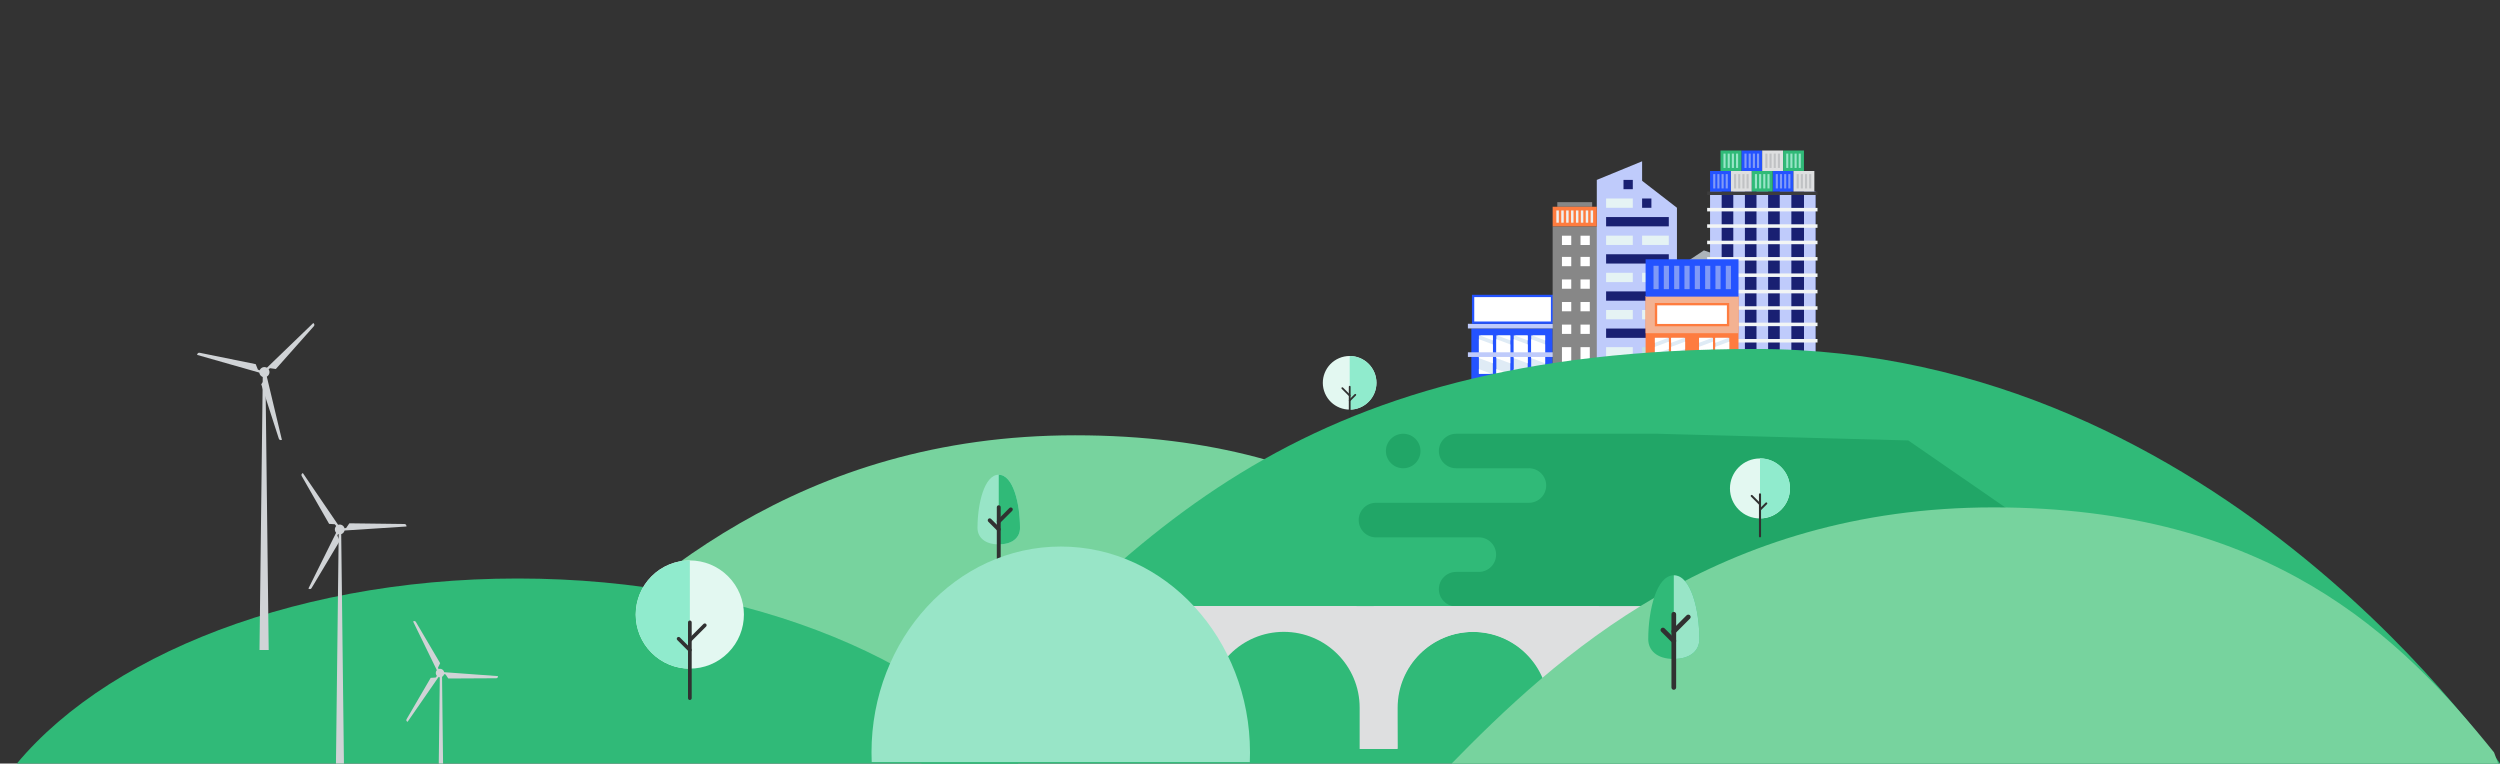 <svg id="eI4sOc52BGU1" xmlns="http://www.w3.org/2000/svg" xmlns:xlink="http://www.w3.org/1999/xlink" viewBox="-350 50 5000 1527" shape-rendering="geometricPrecision" text-rendering="geometricPrecision"><rect x="-350" y="50" width="5000" height="1527" fill="#333333" stroke="none"/><style><![CDATA[#eI4sOc52BGU5_to {animation: eI4sOc52BGU5_to__to 10000ms linear infinite normal forwards}@keyframes eI4sOc52BGU5_to__to { 0% {transform: translate(2986.1px,641.9px)} 10% {transform: translate(2986.1px,641.9px);animation-timing-function: cubic-bezier(0.55,0.085,0.68,0.53)} 31% {transform: translate(-181.375px,-56.2px)} 100% {transform: translate(-181.375px,-56.2px)}} #eI4sOc52BGU196_to {animation: eI4sOc52BGU196_to__to 10000ms linear infinite normal forwards}@keyframes eI4sOc52BGU196_to__to { 0% {transform: translate(3490.95px,1262.667px)} 2% {transform: translate(3490.95px,1262.667px)} 22% {transform: translate(1523.557px,1256.717px)} 100% {transform: translate(1523.557px,1256.717px)}} #eI4sOc52BGU196_ts {animation: eI4sOc52BGU196_ts__ts 10000ms linear infinite normal forwards}@keyframes eI4sOc52BGU196_ts__ts { 0% {transform: scale(1,1)} 2% {transform: scale(1,1);animation-timing-function: cubic-bezier(0.55,0.085,0.68,0.53)} 22% {transform: scale(0.8,0.8)} 100% {transform: scale(0.8,0.8)}} #eI4sOc52BGU230_tr {animation: eI4sOc52BGU230_tr__tr 10000ms linear infinite normal forwards}@keyframes eI4sOc52BGU230_tr__tr { 0% {transform: translate(178.8px,794.3px) rotate(1800deg)} 100% {transform: translate(178.8px,794.3px) rotate(0deg)}} #eI4sOc52BGU235_tr {animation: eI4sOc52BGU235_tr__tr 10000ms linear infinite normal forwards}@keyframes eI4sOc52BGU235_tr__tr { 0% {transform: translate(329.9px,1108.9px) rotate(1800deg)} 100% {transform: translate(329.9px,1108.9px) rotate(0deg)}} #eI4sOc52BGU240_tr {animation: eI4sOc52BGU240_tr__tr 10000ms linear infinite normal forwards}@keyframes eI4sOc52BGU240_tr__tr { 0% {transform: translate(530.3px,1396.101px) rotate(1800deg)} 100% {transform: translate(530.3px,1396.101px) rotate(0deg)}}]]></style><path id="eI4sOc52BGU2" d="M4740.966,1585.363C4744.84,1569.563,4722.017,1516.839,4722.017,1515.123C4534.361,1280.974,4273.283,1023.547,3721.188,1023.547C3169.093,1023.547,2845.814,1322.818,2632.402,1542.261C2632.402,1558.461,2634.431,1574.461,2638.121,1590.261L4740.966,1585.363Z" transform="matrix(1 0 0 0.997 -1921.078 -99.885)" fill="rgb(119,211,158)" stroke="none" stroke-width="1" stroke-miterlimit="1"/><g id="eI4sOc52BGU3"><g id="eI4sOc52BGU4"><g id="eI4sOc52BGU5_to" transform="translate(2986.1,641.9)"><g id="eI4sOc52BGU5" transform="translate(-1886.5,-529.8)"><line id="eI4sOc52BGU6" x1="1818.9" y1="466.9" x2="1796.1" y2="459.1" fill="none" stroke="rgb(138,148,156)" stroke-width="1.887" stroke-linecap="round" stroke-miterlimit="1"/><rect id="eI4sOc52BGU7" width="9.8" height="27.9" rx="0" ry="0" transform="matrix(0.323 -0.946 0.946 0.323 1991.342 500.693)" fill="rgb(128,128,128)" stroke="none" stroke-width="1" stroke-miterlimit="1"/><rect id="eI4sOc52BGU8" width="9.8" height="27.9" rx="0" ry="0" transform="matrix(0.323 -0.946 0.946 0.323 1972.535 555.705)" fill="rgb(128,128,128)" stroke="none" stroke-width="1" stroke-miterlimit="1"/><path id="eI4sOc52BGU9" d="M1998.3,539.8L1847.5,488.3L1814.6,469.4C1811.4,467.5,1813.1,462.6,1816.8,463.1L1854.4,468.3L2005.2,519.8L1998.3,539.8Z" fill="rgb(208,211,214)" stroke="none" stroke-width="1" stroke-miterlimit="1"/><polygon id="eI4sOc52BGU10" points="1990,449.6 1958.2,438.7 1893.3,481.6 1959.1,504" fill="rgb(173,180,186)" stroke="none" stroke-width="1" stroke-miterlimit="1"/><polygon id="eI4sOc52BGU11" points="1943.4,586 1911.6,575.2 1886.5,501.6 1952.2,524" fill="rgb(173,180,186)" stroke="none" stroke-width="1" stroke-miterlimit="1"/><polygon id="eI4sOc52BGU12" points="2016.8,491.4 2001,486 1968.7,507.4 2001.4,518.5" fill="rgb(173,180,186)" stroke="none" stroke-width="1" stroke-miterlimit="1"/><polygon id="eI4sOc52BGU13" points="1990.2,569.3 1974.4,563.9 1961.9,527.3 1994.6,538.5" fill="rgb(173,180,186)" stroke="none" stroke-width="1" stroke-miterlimit="1"/><path id="eI4sOc52BGU14" d="M1873.3,493.5L1846.1,482.2C1843.7,481.4,1842.5,478.8,1843.3,476.4L1844,474.3C1844.8,471.9,1847.4,470.7,1849.8,471.5L1878.3,479.2C1880.7,480,1881.9,482.6,1881.1,485L1879.2,490.7C1878.2,493,1875.7,494.3,1873.3,493.5Z" fill="rgb(138,148,156)" stroke="none" stroke-width="1" stroke-miterlimit="1"/><g id="eI4sOc52BGU15"><rect id="eI4sOc52BGU16" width="26.4" height="6.6" rx="0" ry="0" transform="matrix(0.323 -0.946 0.946 0.323 1941.2 483.594)" fill="rgb(255,255,255)" stroke="none" stroke-width="1" stroke-miterlimit="1"/><circle id="eI4sOc52BGU17" r="8.8" transform="matrix(1 0 0 1 1948.7 472.2)" fill="rgb(138,148,156)" stroke="none" stroke-width="1" stroke-miterlimit="1"/><g id="eI4sOc52BGU18"><line id="eI4sOc52BGU19" x1="1941.3" y1="483.6" x2="1949.8" y2="458.6" fill="none" stroke="rgb(138,148,156)" stroke-width="1.101" stroke-miterlimit="1"/><line id="eI4sOc52BGU20" x1="1944.5" y1="484.7" x2="1953.1" y2="459.7" fill="none" stroke="rgb(138,148,156)" stroke-width="1.101" stroke-miterlimit="1"/><line id="eI4sOc52BGU21" x1="1947.8" y1="485.8" x2="1956.3" y2="460.8" fill="none" stroke="rgb(138,148,156)" stroke-width="1.101" stroke-miterlimit="1"/></g><polygon id="eI4sOc52BGU22" points="1942.4,470 1947.6,470.1 1949.3,465.2 1950.8,470.2 1956,470.2 1951.8,473.2 1953.3,478.2 1949.1,475.1 1944.9,478 1946.6,473.1" fill="rgb(255,255,255)" stroke="none" stroke-width="1" stroke-miterlimit="1"/></g><rect id="eI4sOc52BGU23" width="2.3" height="61.9" rx="0" ry="0" transform="matrix(0.323 -0.946 0.946 0.323 1958.594 515.863)" fill="rgb(138,148,156)" stroke="none" stroke-width="1" stroke-miterlimit="1"/><polygon id="eI4sOc52BGU24" points="2005.3,539 1998.3,539.8 2005.1,519.8 2010.2,524.7" fill="rgb(128,128,128)" stroke="none" stroke-width="1" stroke-miterlimit="1"/></g></g><rect id="eI4sOc52BGU25" width="162.6" height="104.5" rx="0" ry="0" transform="matrix(1 0 0 1 2592.7 706.9)" fill="rgb(36,83,255)" stroke="none" stroke-width="1" stroke-miterlimit="1"/><rect id="eI4sOc52BGU26" width="27.9" height="76.7" rx="0" ry="0" transform="matrix(1 0 0 1 2712.4 720.9)" fill="rgb(223,235,245)" stroke="none" stroke-width="1" stroke-miterlimit="1"/><rect id="eI4sOc52BGU27" width="27.9" height="76.7" rx="0" ry="0" transform="matrix(1 0 0 1 2677.5 720.9)" fill="rgb(223,235,245)" stroke="none" stroke-width="1" stroke-miterlimit="1"/><rect id="eI4sOc52BGU28" width="27.9" height="76.7" rx="0" ry="0" transform="matrix(1 0 0 1 2642.7 720.9)" fill="rgb(223,235,245)" stroke="none" stroke-width="1" stroke-miterlimit="1"/><rect id="eI4sOc52BGU29" width="27.9" height="76.7" rx="0" ry="0" transform="matrix(1 0 0 1 2607.8 720.9)" fill="rgb(223,235,245)" stroke="none" stroke-width="1" stroke-miterlimit="1"/><rect id="eI4sOc52BGU30" width="176.6" height="9.3" rx="0" ry="0" transform="matrix(1 0 0 1 2585.8 697.6)" fill="rgb(191,203,251)" stroke="none" stroke-width="1" stroke-miterlimit="1"/><g id="eI4sOc52BGU31"><rect id="eI4sOc52BGU32" width="158" height="53.4" rx="0" ry="0" transform="matrix(1 0 0 1 2596.2 641.9)" fill="rgb(255,255,255)" stroke="none" stroke-width="1" stroke-miterlimit="1"/><path id="eI4sOc52BGU33" d="M2598.5,644.2L2598.5,693L2751.8,693L2751.8,644.2L2598.5,644.2M2593.9,639.6L2756.5,639.6L2756.5,697.7L2593.9,697.7L2593.9,639.6L2593.9,639.6Z" fill="rgb(36,83,255)" stroke="none" stroke-width="1" stroke-miterlimit="1"/></g><g id="eI4sOc52BGU34"><polygon id="eI4sOc52BGU35" points="2740.2,720.9 2740.2,730.8 2713.9,720.9" fill="rgb(255,255,255)" stroke="none" stroke-width="1" stroke-miterlimit="1"/><polygon id="eI4sOc52BGU36" points="2712.4,797.5 2712.4,788.2 2737.1,797.5" fill="rgb(255,255,255)" stroke="none" stroke-width="1" stroke-miterlimit="1"/></g><g id="eI4sOc52BGU37"><polygon id="eI4sOc52BGU38" points="2705.4,720.9 2705.4,730.8 2679.1,720.9" fill="rgb(255,255,255)" stroke="none" stroke-width="1" stroke-miterlimit="1"/><polygon id="eI4sOc52BGU39" points="2677.5,797.5 2677.5,788.2 2702.3,797.5" fill="rgb(255,255,255)" stroke="none" stroke-width="1" stroke-miterlimit="1"/></g><g id="eI4sOc52BGU40"><polygon id="eI4sOc52BGU41" points="2635.7,720.9 2635.7,730.8 2609.4,720.9" fill="rgb(255,255,255)" stroke="none" stroke-width="1" stroke-miterlimit="1"/><polygon id="eI4sOc52BGU42" points="2607.8,797.5 2607.8,788.2 2632.6,797.5" fill="rgb(255,255,255)" stroke="none" stroke-width="1" stroke-miterlimit="1"/></g><g id="eI4sOc52BGU43"><polygon id="eI4sOc52BGU44" points="2670.5,720.9 2670.5,730.8 2644.2,720.9" fill="rgb(255,255,255)" stroke="none" stroke-width="1" stroke-miterlimit="1"/><g id="eI4sOc52BGU45"><polygon id="eI4sOc52BGU46" points="2740.2,776.6 2712.4,766.2 2712.4,728.4 2740.2,738.9" fill="rgb(255,255,255)" stroke="none" stroke-width="1" stroke-miterlimit="1"/><polygon id="eI4sOc52BGU47" points="2705.4,776.6 2677.5,766.2 2677.5,728.4 2705.4,738.9" fill="rgb(255,255,255)" stroke="none" stroke-width="1" stroke-miterlimit="1"/><polygon id="eI4sOc52BGU48" points="2635.7,738.9 2635.7,776.6 2607.8,766.2 2607.8,728.4" fill="rgb(255,255,255)" stroke="none" stroke-width="1" stroke-miterlimit="1"/><polygon id="eI4sOc52BGU49" points="2670.5,776.6 2642.7,766.2 2642.7,728.4 2670.5,738.9" fill="rgb(255,255,255)" stroke="none" stroke-width="1" stroke-miterlimit="1"/></g><polygon id="eI4sOc52BGU50" points="2642.7,797.5 2642.7,788.2 2667.4,797.5" fill="rgb(255,255,255)" stroke="none" stroke-width="1" stroke-miterlimit="1"/></g><rect id="eI4sOc52BGU51" width="176.6" height="9.3" rx="0" ry="0" transform="matrix(1 0 0 1 2585.8 754.6)" fill="rgb(191,203,251)" stroke="none" stroke-width="1" stroke-miterlimit="1"/></g><g id="eI4sOc52BGU52"><g id="eI4sOc52BGU53"><ellipse id="eI4sOc52BGU54" rx="53.6" ry="53.6" transform="matrix(0.919 -0.394 0.394 0.919 2349.242 815.601)" fill="rgb(227,248,241)" stroke="none" stroke-width="1" stroke-miterlimit="1"/></g><g id="eI4sOc52BGU55"><path id="eI4sOc52BGU56" d="M2403,815.7C2403,786.1,2379,762,2349.4,762L2349.4,869.3C2379,869.3,2403,845.3,2403,815.7Z" fill="rgb(144,235,205)" stroke="none" stroke-width="1" stroke-miterlimit="1"/></g><g id="eI4sOc52BGU57"><g id="eI4sOc52BGU58"><path id="eI4sOc52BGU59" d="M2349.4,900.4C2348.4,900.4,2347.6,899.6,2347.6,898.6L2347.6,823.4C2347.6,822.4,2348.4,821.6,2349.4,821.6C2350.4,821.6,2351.2,822.4,2351.2,823.4L2351.2,898.6C2351.2,899.6,2350.4,900.4,2349.4,900.4L2349.4,900.4Z" fill="rgb(49,49,49)" stroke="none" stroke-width="1" stroke-miterlimit="1"/></g><g id="eI4sOc52BGU60"><path id="eI4sOc52BGU61" d="M2349.4,852.6C2348.9,852.6,2348.5,852.4,2348.1,852.1C2347.4,851.4,2347.4,850.2,2348.1,849.5L2359.3,838.3C2360,837.6,2361.2,837.6,2361.9,838.3C2362.6,839,2362.6,840.2,2361.9,840.9L2350.7,852.1C2350.3,852.5,2349.8,852.6,2349.4,852.6L2349.4,852.6Z" fill="rgb(49,49,49)" stroke="none" stroke-width="1" stroke-miterlimit="1"/></g><g id="eI4sOc52BGU62"><path id="eI4sOc52BGU63" d="M2349.4,842.9C2348.9,842.9,2348.5,842.7,2348.1,842.4L2333.3,827.6C2332.6,826.9,2332.6,825.7,2333.3,825C2334,824.3,2335.2,824.3,2335.9,825L2350.7,839.8C2351.4,840.5,2351.4,841.7,2350.7,842.4C2350.3,842.7,2349.8,842.9,2349.4,842.9L2349.4,842.9Z" fill="rgb(49,49,49)" stroke="none" stroke-width="1" stroke-miterlimit="1"/></g></g></g><g id="eI4sOc52BGU64"><g id="eI4sOc52BGU65"><rect id="eI4sOc52BGU66" width="209.1" height="348.4" rx="0" ry="0" transform="matrix(1 0 0 1 3071.75 431.636)" fill="rgb(25,32,114)" stroke="none" stroke-width="1" stroke-miterlimit="1"/><rect id="eI4sOc52BGU67" width="23.2" height="348.4" rx="0" ry="0" transform="matrix(1 0 0 1 3070.1 433)" fill="rgb(191,203,251)" stroke="none" stroke-width="1" stroke-miterlimit="1"/><rect id="eI4sOc52BGU68" width="23.2" height="348.4" rx="0" ry="0" transform="matrix(1 0 0 1 3116.6 433)" fill="rgb(191,203,251)" stroke="none" stroke-width="1" stroke-miterlimit="1"/><rect id="eI4sOc52BGU69" width="23.2" height="348.4" rx="0" ry="0" transform="matrix(1 0 0 1 3163 433)" fill="rgb(191,203,251)" stroke="none" stroke-width="1" stroke-miterlimit="1"/><rect id="eI4sOc52BGU70" width="23.2" height="348.4" rx="0" ry="0" transform="matrix(1 0 0 1 3258 433)" fill="rgb(191,203,251)" stroke="none" stroke-width="1" stroke-miterlimit="1"/><rect id="eI4sOc52BGU71" width="23.2" height="348.4" rx="0" ry="0" transform="matrix(1 0 0 1 3209.5 433)" fill="rgb(191,203,251)" stroke="none" stroke-width="1" stroke-miterlimit="1"/><rect id="eI4sOc52BGU72" width="220.7" height="7" rx="0" ry="0" transform="matrix(1 0 0 1 3064.3 531.4)" fill="rgb(242,245,245)" stroke="none" stroke-width="1" stroke-miterlimit="1"/><rect id="eI4sOc52BGU73" width="220.7" height="7" rx="0" ry="0" transform="matrix(1 0 0 1 3064.3 465.8)" fill="rgb(242,245,245)" stroke="none" stroke-width="1" stroke-miterlimit="1"/><rect id="eI4sOc52BGU74" width="220.7" height="7" rx="0" ry="0" transform="matrix(1 0 0 1 3064.3 695.3)" fill="rgb(242,245,245)" stroke="none" stroke-width="1" stroke-miterlimit="1"/><rect id="eI4sOc52BGU75" width="220.7" height="7" rx="0" ry="0" transform="matrix(1 0 0 1 3064.3 629.7)" fill="rgb(242,245,245)" stroke="none" stroke-width="1" stroke-miterlimit="1"/><rect id="eI4sOc52BGU76" width="220.7" height="7" rx="0" ry="0" transform="matrix(1 0 0 1 3064.3 564.1)" fill="rgb(242,245,245)" stroke="none" stroke-width="1" stroke-miterlimit="1"/><rect id="eI4sOc52BGU77" width="220.7" height="7" rx="0" ry="0" transform="matrix(1 0 0 1 3064.3 498.6)" fill="rgb(242,245,245)" stroke="none" stroke-width="1" stroke-miterlimit="1"/><rect id="eI4sOc52BGU78" width="220.7" height="7" rx="0" ry="0" transform="matrix(1 0 0 1 3064.3 596.9)" fill="rgb(242,245,245)" stroke="none" stroke-width="1" stroke-miterlimit="1"/><rect id="eI4sOc52BGU79" width="220.7" height="7" rx="0" ry="0" transform="matrix(1 0 0 1 3064.3 433)" fill="rgb(61,61,61)" stroke="none" stroke-width="1" stroke-miterlimit="1"/><rect id="eI4sOc52BGU80" width="220.7" height="7" rx="0" ry="0" transform="matrix(1 0 0 1 3064.3 728)" fill="rgb(242,245,245)" stroke="none" stroke-width="1" stroke-miterlimit="1"/><rect id="eI4sOc52BGU81" width="220.7" height="7" rx="0" ry="0" transform="matrix(1 0 0 1 3064.3 662.5)" fill="rgb(242,245,245)" stroke="none" stroke-width="1" stroke-miterlimit="1"/></g><g id="eI4sOc52BGU82"><rect id="eI4sOc52BGU83" width="69.7" height="9.3" rx="0" ry="0" transform="matrix(1 0 0 1 2764.6 454.3)" fill="rgb(135,135,135)" stroke="none" stroke-width="1" stroke-miterlimit="1"/><rect id="eI4sOc52BGU84" width="92.9" height="278.7" rx="0" ry="0" transform="matrix(1 0 0 1 2755.3 502.8)" fill="rgb(135,135,135)" stroke="none" stroke-width="1" stroke-miterlimit="1"/><rect id="eI4sOc52BGU85" width="18.6" height="18.6" rx="0" ry="0" transform="matrix(1 0 0 1 2773.9 521.4)" fill="rgb(255,255,255)" stroke="none" stroke-width="1" stroke-miterlimit="1"/><rect id="eI4sOc52BGU86" width="18.6" height="18.6" rx="0" ry="0" transform="matrix(1 0 0 1 2811 521.4)" fill="rgb(255,255,255)" stroke="none" stroke-width="1" stroke-miterlimit="1"/><rect id="eI4sOc52BGU87" width="18.6" height="18.6" rx="0" ry="0" transform="matrix(1 0 0 1 2773.9 563.8)" fill="rgb(255,255,255)" stroke="none" stroke-width="1" stroke-miterlimit="1"/><rect id="eI4sOc52BGU88" width="18.6" height="18.6" rx="0" ry="0" transform="matrix(1 0 0 1 2811 563.8)" fill="rgb(255,255,255)" stroke="none" stroke-width="1" stroke-miterlimit="1"/><rect id="eI4sOc52BGU89" width="18.6" height="18.6" rx="0" ry="0" transform="matrix(1 0 0 1 2773.9 608.9)" fill="rgb(255,255,255)" stroke="none" stroke-width="1" stroke-miterlimit="1"/><rect id="eI4sOc52BGU90" width="18.6" height="18.6" rx="0" ry="0" transform="matrix(1 0 0 1 2811 608.9)" fill="rgb(255,255,255)" stroke="none" stroke-width="1" stroke-miterlimit="1"/><rect id="eI4sOc52BGU91" width="18.6" height="18.6" rx="0" ry="0" transform="matrix(1 0 0 1 2773.9 654)" fill="rgb(255,255,255)" stroke="none" stroke-width="1" stroke-miterlimit="1"/><rect id="eI4sOc52BGU92" width="18.6" height="18.6" rx="0" ry="0" transform="matrix(1 0 0 1 2811 654)" fill="rgb(255,255,255)" stroke="none" stroke-width="1" stroke-miterlimit="1"/><rect id="eI4sOc52BGU93" width="18.6" height="18.6" rx="0" ry="0" transform="matrix(1 0 0 1 2773.9 699.2)" fill="rgb(255,255,255)" stroke="none" stroke-width="1" stroke-miterlimit="1"/><rect id="eI4sOc52BGU94" width="18.6" height="18.6" rx="0" ry="0" transform="matrix(1 0 0 1 2811 699.2)" fill="rgb(255,255,255)" stroke="none" stroke-width="1" stroke-miterlimit="1"/><rect id="eI4sOc52BGU95" width="18.6" height="37.2" rx="0" ry="0" transform="matrix(1 0 0 1 2773.9 744.3)" fill="rgb(255,255,255)" stroke="none" stroke-width="1" stroke-miterlimit="1"/><rect id="eI4sOc52BGU96" width="18.6" height="37.2" rx="0" ry="0" transform="matrix(1 0 0 1 2811 744.3)" fill="rgb(255,255,255)" stroke="none" stroke-width="1" stroke-miterlimit="1"/></g><g id="eI4sOc52BGU97"><polygon id="eI4sOc52BGU98" points="2934.2,781.5 2843.6,781.5 2843.6,409.8 2934.2,372.6" fill="rgb(191,203,251)" stroke="none" stroke-width="1" stroke-miterlimit="1"/><polygon id="eI4sOc52BGU99" points="3003.9,781.5 2931.9,781.5 2931.9,409.8 3003.9,465.5" fill="rgb(191,203,251)" stroke="none" stroke-width="1" stroke-miterlimit="1"/><rect id="eI4sOc52BGU100" width="53.4" height="18.6" rx="0" ry="0" transform="matrix(1 0 0 1 2862.2 521.3)" fill="rgb(229,243,244)" stroke="none" stroke-width="1" stroke-miterlimit="1"/><rect id="eI4sOc52BGU101" width="53.4" height="18.6" rx="0" ry="0" transform="matrix(1 0 0 1 2934.2 521.3)" fill="rgb(229,243,244)" stroke="none" stroke-width="1" stroke-miterlimit="1"/><rect id="eI4sOc52BGU102" width="125.4" height="18.6" rx="0" ry="0" transform="matrix(1 0 0 1 2862.2 707.1)" fill="rgb(25,32,114)" stroke="none" stroke-width="1" stroke-miterlimit="1"/><rect id="eI4sOc52BGU103" width="53.4" height="18.6" rx="0" ry="0" transform="matrix(1 0 0 1 2862.2 670)" fill="rgb(229,243,244)" stroke="none" stroke-width="1" stroke-miterlimit="1"/><rect id="eI4sOc52BGU104" width="53.4" height="18.6" rx="0" ry="0" transform="matrix(1 0 0 1 2934.2 670)" fill="rgb(229,243,244)" stroke="none" stroke-width="1" stroke-miterlimit="1"/><rect id="eI4sOc52BGU105" width="125.4" height="18.6" rx="0" ry="0" transform="matrix(1 0 0 1 2862.2 632.8)" fill="rgb(25,32,114)" stroke="none" stroke-width="1" stroke-miterlimit="1"/><rect id="eI4sOc52BGU106" width="53.4" height="18.6" rx="0" ry="0" transform="matrix(1 0 0 1 2862.2 595.6)" fill="rgb(229,243,244)" stroke="none" stroke-width="1" stroke-miterlimit="1"/><rect id="eI4sOc52BGU107" width="53.4" height="18.6" rx="0" ry="0" transform="matrix(1 0 0 1 2934.2 595.6)" fill="rgb(229,243,244)" stroke="none" stroke-width="1" stroke-miterlimit="1"/><rect id="eI4sOc52BGU108" width="125.4" height="18.6" rx="0" ry="0" transform="matrix(1 0 0 1 2862.2 558.5)" fill="rgb(25,32,114)" stroke="none" stroke-width="1" stroke-miterlimit="1"/><rect id="eI4sOc52BGU109" width="125.4" height="18.6" rx="0" ry="0" transform="matrix(1 0 0 1 2862.2 484.1)" fill="rgb(25,32,114)" stroke="none" stroke-width="1" stroke-miterlimit="1"/><rect id="eI4sOc52BGU110" width="53.4" height="18.6" rx="0" ry="0" transform="matrix(1 0 0 1 2862.2 447)" fill="rgb(229,243,244)" stroke="none" stroke-width="1" stroke-miterlimit="1"/><rect id="eI4sOc52BGU111" width="18.6" height="18.6" rx="0" ry="0" transform="matrix(1 0 0 1 2934.2 447)" fill="rgb(25,32,114)" stroke="none" stroke-width="1" stroke-miterlimit="1"/><rect id="eI4sOc52BGU112" width="18.6" height="18.6" rx="0" ry="0" transform="matrix(1 0 0 1 2897 409.8)" fill="rgb(25,32,114)" stroke="none" stroke-width="1" stroke-miterlimit="1"/><rect id="eI4sOc52BGU113" width="53.4" height="37.2" rx="0" ry="0" transform="matrix(1 0 0 1 2862.2 744.3)" fill="rgb(229,243,244)" stroke="none" stroke-width="1" stroke-miterlimit="1"/><rect id="eI4sOc52BGU114" width="53.4" height="37.2" rx="0" ry="0" transform="matrix(1 0 0 1 2934.2 744.3)" fill="rgb(191,225,228)" stroke="none" stroke-width="1" stroke-miterlimit="1"/></g><g id="eI4sOc52BGU115"><rect id="eI4sOc52BGU116" width="185.8" height="139.3" rx="0" ry="0" transform="matrix(1 0 0 1 2941.2 642.1)" fill="rgb(254,124,63)" stroke="none" stroke-width="1" stroke-miterlimit="1"/><rect id="eI4sOc52BGU117" width="185.8" height="74.3" rx="0" ry="0" transform="matrix(1 0 0 1 2941.2 642.1)" fill="rgb(243,178,146)" stroke="none" stroke-width="1" stroke-miterlimit="1"/><g id="eI4sOc52BGU118"><rect id="eI4sOc52BGU119" width="144" height="41.8" rx="0" ry="0" transform="matrix(1 0 0 1 2962.1 658.3)" fill="rgb(255,255,255)" stroke="none" stroke-width="1" stroke-miterlimit="1"/><path id="eI4sOc52BGU120" d="M3103.8,660.7L2964.4,660.7L2964.4,697.9L3103.8,697.9L3103.8,660.7M3108.4,656L3108.4,702.5L2959.7,702.5L2959.7,656L3108.4,656L3108.4,656Z" fill="rgb(254,124,63)" stroke="none" stroke-width="1" stroke-miterlimit="1"/></g><g id="eI4sOc52BGU121"><g id="eI4sOc52BGU122"><rect id="eI4sOc52BGU123" width="27.9" height="55.8" rx="0" ry="0" transform="matrix(1 0 0 1 2959.8 725.7)" fill="rgb(223,235,245)" stroke="none" stroke-width="1" stroke-miterlimit="1"/><rect id="eI4sOc52BGU124" width="27.9" height="55.8" rx="0" ry="0" transform="matrix(1 0 0 1 2992.3 725.7)" fill="rgb(223,235,245)" stroke="none" stroke-width="1" stroke-miterlimit="1"/></g><g id="eI4sOc52BGU125"><rect id="eI4sOc52BGU126" width="27.9" height="55.8" rx="0" ry="0" transform="matrix(1 0 0 1 3048.1 725.7)" fill="rgb(223,235,245)" stroke="none" stroke-width="1" stroke-miterlimit="1"/><rect id="eI4sOc52BGU127" width="27.9" height="55.8" rx="0" ry="0" transform="matrix(1 0 0 1 3080.6 725.7)" fill="rgb(223,235,245)" stroke="none" stroke-width="1" stroke-miterlimit="1"/></g><polygon id="eI4sOc52BGU128" points="3020.2,733.3 2992.3,743.7 2992.3,758.2 3020.2,747.8" fill="rgb(255,255,255)" stroke="none" stroke-width="1" stroke-miterlimit="1"/><polygon id="eI4sOc52BGU129" points="3020.2,781.5 3020.2,772.2 2995.4,781.5" fill="rgb(255,255,255)" stroke="none" stroke-width="1" stroke-miterlimit="1"/><polygon id="eI4sOc52BGU130" points="3108.4,733.3 3080.6,743.7 3080.6,758.2 3108.4,747.8" fill="rgb(255,255,255)" stroke="none" stroke-width="1" stroke-miterlimit="1"/><polygon id="eI4sOc52BGU131" points="3108.4,781.5 3108.4,772.2 3083.7,781.5" fill="rgb(255,255,255)" stroke="none" stroke-width="1" stroke-miterlimit="1"/><polygon id="eI4sOc52BGU132" points="3048.1,725.7 3048.1,735.6 3074.4,725.7" fill="rgb(255,255,255)" stroke="none" stroke-width="1" stroke-miterlimit="1"/><polygon id="eI4sOc52BGU133" points="2992.3,725.7 2992.3,735.6 3018.6,725.7" fill="rgb(255,255,255)" stroke="none" stroke-width="1" stroke-miterlimit="1"/><polygon id="eI4sOc52BGU134" points="2959.8,725.7 2959.8,735.6 2986.1,725.7" fill="rgb(255,255,255)" stroke="none" stroke-width="1" stroke-miterlimit="1"/><polygon id="eI4sOc52BGU135" points="3080.6,725.7 3080.6,735.6 3106.9,725.7" fill="rgb(255,255,255)" stroke="none" stroke-width="1" stroke-miterlimit="1"/><polygon id="eI4sOc52BGU136" points="3075.9,733.3 3048.1,743.7 3048.1,758.2 3075.9,747.8" fill="rgb(255,255,255)" stroke="none" stroke-width="1" stroke-miterlimit="1"/><polygon id="eI4sOc52BGU137" points="3075.9,781.5 3075.9,772.2 3051.1,781.5" fill="rgb(255,255,255)" stroke="none" stroke-width="1" stroke-miterlimit="1"/><polygon id="eI4sOc52BGU138" points="2987.6,733.3 2959.8,743.7 2959.8,758.2 2987.6,747.8" fill="rgb(255,255,255)" stroke="none" stroke-width="1" stroke-miterlimit="1"/><polygon id="eI4sOc52BGU139" points="2987.6,781.5 2987.6,772.2 2962.9,781.5" fill="rgb(255,255,255)" stroke="none" stroke-width="1" stroke-miterlimit="1"/></g></g><g id="eI4sOc52BGU140"><g id="eI4sOc52BGU141"><g id="eI4sOc52BGU142"><rect id="eI4sOc52BGU143" width="41.7" height="41" rx="0" ry="0" transform="matrix(1 0 0 1 3132.7 351)" fill="rgb(36,83,255)" stroke="none" stroke-width="1" stroke-miterlimit="1"/><path id="eI4sOc52BGU144" d="M3155.7,357.2L3155.7,385.9L3159.9,385.9L3159.9,357.2L3155.7,357.2ZM3143.1,357.2L3143.1,385.9L3138.9,385.9L3138.9,357.2L3143.1,357.2ZM3168.2,357.2L3168.2,385.9L3164,385.9L3164,357.2L3168.2,357.2ZM3151.5,357.2L3151.5,385.9L3147.3,385.9L3147.3,357.2L3151.5,357.2Z" fill="rgb(128,154,247)" stroke="none" stroke-width="1" stroke-miterlimit="1"/></g><g id="eI4sOc52BGU145"><rect id="eI4sOc52BGU146" width="41.7" height="41" rx="0" ry="0" transform="matrix(1 0 0 1 3195.3 392)" fill="rgb(36,83,255)" stroke="none" stroke-width="1" stroke-miterlimit="1"/><path id="eI4sOc52BGU147" d="M3218.3,398.2L3218.3,426.9L3222.5,426.9L3222.5,398.2L3218.3,398.2ZM3205.7,398.2L3205.7,426.9L3201.5,426.9L3201.5,398.2L3205.7,398.2ZM3230.8,398.2L3230.8,426.9L3226.6,426.9L3226.6,398.2L3230.8,398.2ZM3214.1,398.2L3214.1,426.9L3209.9,426.9L3209.9,398.2L3214.1,398.2Z" fill="rgb(128,154,247)" stroke="none" stroke-width="1" stroke-miterlimit="1"/></g><g id="eI4sOc52BGU148"><rect id="eI4sOc52BGU149" width="41.7" height="41" rx="0" ry="0" transform="matrix(1 0 0 1 3070.1 392)" fill="rgb(36,83,255)" stroke="none" stroke-width="1" stroke-miterlimit="1"/><path id="eI4sOc52BGU150" d="M3093.1,398.2L3093.1,426.9L3097.3,426.9L3097.3,398.2L3093.1,398.2ZM3080.6,398.2L3080.6,426.9L3076.4,426.9L3076.4,398.2L3080.6,398.2ZM3105.6,398.2L3105.6,426.9L3101.4,426.9L3101.4,398.2L3105.6,398.2ZM3088.9,398.2L3088.9,426.9L3084.7,426.9L3084.7,398.2L3088.9,398.2Z" fill="rgb(128,154,247)" stroke="none" stroke-width="1" stroke-miterlimit="1"/></g><g id="eI4sOc52BGU151"><rect id="eI4sOc52BGU152" width="41.7" height="41" rx="0" ry="0" transform="matrix(1 0 0 1 3174.4 351)" fill="rgb(222,223,224)" stroke="none" stroke-width="1" stroke-miterlimit="1"/><path id="eI4sOc52BGU153" d="M3197.4,357.2L3197.4,385.9L3201.6,385.9L3201.6,357.2L3197.4,357.2ZM3184.9,357.2L3184.9,385.9L3180.7,385.9L3180.7,357.2L3184.9,357.2ZM3209.9,357.2L3209.9,385.9L3205.7,385.9L3205.7,357.2L3209.9,357.2ZM3193.2,357.2L3193.2,385.9L3189,385.9L3189,357.2L3193.2,357.2Z" fill="rgb(192,194,196)" stroke="none" stroke-width="1" stroke-miterlimit="1"/></g><g id="eI4sOc52BGU154"><rect id="eI4sOc52BGU155" width="41.7" height="41" rx="0" ry="0" transform="matrix(1 0 0 1 3111.9 392)" fill="rgb(222,223,224)" stroke="none" stroke-width="1" stroke-miterlimit="1"/><path id="eI4sOc52BGU156" d="M3134.8,398.2L3134.8,426.9L3139,426.9L3139,398.2L3134.8,398.2ZM3122.3,398.2L3122.3,426.9L3118.1,426.9L3118.1,398.2L3122.3,398.2ZM3147.3,398.2L3147.3,426.9L3143.1,426.9L3143.1,398.2L3147.3,398.2ZM3130.6,398.2L3130.6,426.9L3126.4,426.9L3126.4,398.2L3130.6,398.2Z" fill="rgb(192,194,196)" stroke="none" stroke-width="1" stroke-miterlimit="1"/></g><g id="eI4sOc52BGU157"><rect id="eI4sOc52BGU158" width="41.7" height="41" rx="0" ry="0" transform="matrix(1 0 0 1 3237 392)" fill="rgb(222,223,224)" stroke="none" stroke-width="1" stroke-miterlimit="1"/><path id="eI4sOc52BGU159" d="M3260,398.2L3260,426.9L3264.2,426.9L3264.2,398.2L3260,398.2ZM3247.5,398.2L3247.5,426.9L3243.3,426.9L3243.3,398.2L3247.5,398.2ZM3272.5,398.2L3272.5,426.9L3268.3,426.9L3268.3,398.2L3272.5,398.2ZM3255.8,398.2L3255.8,426.9L3251.6,426.9L3251.6,398.2L3255.8,398.2Z" fill="rgb(192,194,196)" stroke="none" stroke-width="1" stroke-miterlimit="1"/></g><g id="eI4sOc52BGU160"><rect id="eI4sOc52BGU161" width="41.7" height="41" rx="0" ry="0" transform="matrix(1 0 0 1 3216.2 351)" fill="rgb(48,186,120)" stroke="none" stroke-width="1" stroke-miterlimit="1"/><path id="eI4sOc52BGU162" d="M3239.1,357.2L3239.1,385.9L3243.3,385.9L3243.3,357.2L3239.1,357.2ZM3226.6,357.2L3226.6,385.9L3222.4,385.9L3222.4,357.2L3226.6,357.2ZM3251.6,357.2L3251.6,385.9L3247.4,385.9L3247.4,357.2L3251.6,357.2ZM3234.9,357.2L3234.9,385.9L3230.7,385.9L3230.7,357.2L3234.9,357.2Z" fill="rgb(152,229,199)" stroke="none" stroke-width="1" stroke-miterlimit="1"/></g><g id="eI4sOc52BGU163"><rect id="eI4sOc52BGU164" width="41.7" height="41" rx="0" ry="0" transform="matrix(1 0 0 1 3091 351)" fill="rgb(48,186,120)" stroke="none" stroke-width="1" stroke-miterlimit="1"/><path id="eI4sOc52BGU165" d="M3113.9,357.2L3113.9,385.9L3118.1,385.9L3118.1,357.2L3113.9,357.2ZM3101.4,357.2L3101.4,385.9L3097.2,385.9L3097.2,357.2L3101.4,357.2ZM3126.5,357.2L3126.5,385.9L3122.3,385.9L3122.3,357.2L3126.5,357.2ZM3109.8,357.2L3109.8,385.9L3105.6,385.9L3105.6,357.2L3109.8,357.2Z" transform="matrix(1 0 0 1 -0.25 0)" fill="rgb(152,229,199)" stroke="none" stroke-width="1" stroke-miterlimit="1"/></g><g id="eI4sOc52BGU166"><rect id="eI4sOc52BGU167" width="41.7" height="41" rx="0" ry="0" transform="matrix(1 0 0 1 3153.6 392)" fill="rgb(48,186,120)" stroke="none" stroke-width="1" stroke-miterlimit="1"/><path id="eI4sOc52BGU168" d="M3176.5,398.2L3176.5,426.9L3180.7,426.9L3180.7,398.2L3176.5,398.2ZM3164,398.2L3164,426.9L3159.8,426.9L3159.8,398.2L3164,398.2ZM3189.1,398.2L3189.1,426.9L3184.9,426.9L3184.9,398.2L3189.1,398.2ZM3172.4,398.2L3172.4,426.9L3168.2,426.9L3168.2,398.2L3172.4,398.2Z" fill="rgb(152,229,199)" stroke="none" stroke-width="1" stroke-miterlimit="1"/></g></g></g><g id="eI4sOc52BGU169"><rect id="eI4sOc52BGU170" width="88.3" height="39.2" rx="0" ry="0" transform="matrix(1 0 0 1 2755.3 463.5)" fill="rgb(254,124,63)" stroke="none" stroke-width="1" stroke-miterlimit="1"/><path id="eI4sOc52BGU171" d="M2811.7,470.9L2811.7,495.4L2816.6,495.4L2816.6,470.9L2811.7,470.9ZM2806.8,470.9L2806.8,495.4L2801.9,495.4L2801.9,470.9L2806.8,470.9ZM2836.2,470.9L2836.2,495.4L2831.3,495.4L2831.3,470.9L2836.2,470.9ZM2826.4,470.9L2826.4,495.4L2821.5,495.4L2821.5,470.9L2826.4,470.9ZM2767.6,470.9L2767.6,495.4L2762.7,495.4L2762.7,470.9L2767.6,470.9ZM2777.4,470.9L2777.4,495.4L2772.5,495.4L2772.5,470.9L2777.4,470.9ZM2787.2,470.9L2787.2,495.4L2782.3,495.4L2782.3,470.9L2787.2,470.9ZM2797,470.9L2797,495.4L2792.1,495.4L2792.1,470.9L2797,470.9Z" fill="rgb(239,239,239)" stroke="none" stroke-width="1" stroke-miterlimit="1"/></g><g id="eI4sOc52BGU172"><rect id="eI4sOc52BGU173" width="185.8" height="74.7" rx="0" ry="0" transform="matrix(1 0 0 1 2941.2 568.55)" fill="rgb(36,83,255)" stroke="none" stroke-width="1" stroke-miterlimit="1"/><path id="eI4sOc52BGU174" d="M3039.3,581.6L3039.3,628.3L3049.6,628.3L3049.6,581.6L3039.3,581.6ZM3070.3,581.6L3070.3,628.3L3060,628.3L3060,581.6L3070.3,581.6ZM3111.6,581.6L3111.6,628.3L3101.3,628.3L3101.3,581.6L3111.6,581.6ZM3090.9,581.6L3090.9,628.3L3080.6,628.3L3080.6,581.6L3090.9,581.6ZM3028.9,581.6L3028.9,628.3L3018.6,628.3L3018.6,581.6L3028.9,581.6ZM2967,581.6L2967,628.3L2956.7,628.3L2956.7,581.6L2967,581.6ZM2987.6,581.6L2987.6,628.3L2977.3,628.3L2977.3,581.6L2987.6,581.6ZM3008.3,581.6L3008.3,628.3L2998,628.3L2998,581.6L3008.3,581.6Z" transform="matrix(1 0 0 1 0.3 0)" fill="rgb(128,154,247)" stroke="none" stroke-width="1" stroke-miterlimit="1"/></g></g><path id="eI4sOc52BGU175" d="M1721.6,1623L-351,1623C-184.9,1379,216.4,1207,685.3,1207C1154.1,1207,1555.5,1379,1721.6,1623Z" fill="rgb(48,186,120)" stroke="none" stroke-width="1" stroke-miterlimit="1"/><polygon id="eI4sOc52BGU176" points="175.6,792.7 177.8,792.7 178.6,792.7 180.8,792.7 187.4,1350 178.6,1350 177.8,1350 169,1350" fill="rgb(208,211,214)" stroke="none" stroke-width="1" stroke-miterlimit="1"/><path id="eI4sOc52BGU177" d="M4650,1589L1476.3,1589C1901.6,1132.9,2218.6,750,3154.3,750C4090,750,4650,1589,4650,1589Z" transform="matrix(1 0 0 1 6.95 -2.07)" fill="rgb(48,186,120)" stroke="none" stroke-width="1" stroke-miterlimit="1"/><g id="eI4sOc52BGU178"><g id="eI4sOc52BGU179"><ellipse id="eI4sOc52BGU180" rx="108.2" ry="108.2" transform="matrix(0.707 -0.707 0.707 0.707 1029.642 1279.071)" fill="rgb(227,248,241)" stroke="none" stroke-width="1" stroke-miterlimit="1"/></g><g id="eI4sOc52BGU181"><path id="eI4sOc52BGU182" d="M921.5,1279.1C921.5,1219.3,969.9,1170.9,1029.7,1170.9L1029.7,1387.3C969.9,1387.3,921.5,1338.9,921.5,1279.1Z" fill="rgb(144,235,205)" stroke="none" stroke-width="1" stroke-miterlimit="1"/></g><g id="eI4sOc52BGU183"><g id="eI4sOc52BGU184"><path id="eI4sOc52BGU185" d="M1029.7,1450C1031.7,1450,1033.4,1448.3,1033.4,1446.3L1033.4,1294.7C1033.4,1292.7,1031.7,1291,1029.7,1291C1027.7,1291,1026,1292.7,1026,1294.7L1026,1446.3C1026,1448.4,1027.6,1450,1029.7,1450L1029.7,1450Z" fill="rgb(49,49,49)" stroke="none" stroke-width="1" stroke-miterlimit="1"/></g><g id="eI4sOc52BGU186"><path id="eI4sOc52BGU187" d="M1029.7,1353.7C1030.6,1353.7,1031.6,1353.3,1032.3,1352.6C1033.7,1351.2,1033.7,1348.8,1032.3,1347.4L1009.8,1324.9C1008.4,1323.5,1006,1323.5,1004.6,1324.9C1003.2,1326.3,1003.2,1328.7,1004.6,1330.1L1027.1,1352.6C1027.8,1353.4,1028.7,1353.7,1029.7,1353.7L1029.7,1353.7Z" fill="rgb(49,49,49)" stroke="none" stroke-width="1" stroke-miterlimit="1"/></g><g id="eI4sOc52BGU188"><path id="eI4sOc52BGU189" d="M1029.7,1334.1C1030.6,1334.1,1031.6,1333.7,1032.3,1333L1062.2,1303.1C1063.6,1301.7,1063.6,1299.3,1062.2,1297.9C1060.8,1296.5,1058.4,1296.5,1057,1297.9L1027.1,1327.8C1025.7,1329.2,1025.7,1331.6,1027.1,1333C1027.8,1333.7,1028.7,1334.1,1029.7,1334.1L1029.7,1334.1Z" fill="rgb(49,49,49)" stroke="none" stroke-width="1" stroke-miterlimit="1"/></g></g></g><path id="eI4sOc52BGU190" d="M3466.6,930.9L2965,917.5L2562.3,917.5C2543.2,917.5,2527.7,933,2527.7,952C2527.7,971.1,2543.2,986.5,2562.3,986.5L2707.8,986.5C2726.9,986.5,2742.4,1002,2742.4,1021C2742.4,1040.1,2726.9,1055.6,2707.8,1055.6L2401.9,1055.6C2382.8,1055.6,2367.4,1071.1,2367.4,1090.1C2367.4,1109.2,2382.9,1124.7,2401.9,1124.7L2607.7,1124.7C2626.8,1124.7,2642.2,1140.2,2642.2,1159.3C2642.2,1178.4,2626.7,1193.8,2607.7,1193.8L2562.3,1193.8C2543.2,1193.8,2527.7,1209.3,2527.7,1228.3C2527.7,1247.4,2543.2,1262.9,2562.3,1262.9L3947.6,1262.9L3466.6,930.9ZM2456.4,986.5C2437.3,986.5,2421.8,971,2421.8,952C2421.8,933,2437.3,917.5,2456.4,917.5C2475.5,917.5,2491,933,2491,952C2491,971,2475.5,986.5,2456.4,986.5Z" fill="rgb(33,166,103)" stroke="none" stroke-width="1" stroke-miterlimit="1"/><g id="eI4sOc52BGU191"><polygon id="eI4sOc52BGU192" points="529.7,1395.2 531.5,1395.2 532.1,1395.2 534,1395.2 539.5,1862 532.1,1862 531.5,1862 524.1,1862" fill="rgb(208,211,214)" stroke="none" stroke-width="1" stroke-miterlimit="1"/></g><g id="eI4sOc52BGU193"><polygon id="eI4sOc52BGU194" points="332.4,1115.2 330.2,1115.2 329.5,1115.2 327.4,1115.2 321,1654 329.5,1654 330.2,1654 338.8,1654" fill="rgb(208,211,214)" stroke="none" stroke-width="1" stroke-miterlimit="1"/></g></g><g id="eI4sOc52BGU195"><g id="eI4sOc52BGU196_to" transform="translate(3490.95,1262.667)"><g id="eI4sOc52BGU196_ts" transform="scale(1,1)"><g id="eI4sOc52BGU196" transform="translate(-2602.35,-1273)"><rect id="eI4sOc52BGU197" width="244.3" height="9" rx="0" ry="0" transform="matrix(1 0 0 1 2317 1261.1)" clip-rule="evenodd" fill="rgb(41,49,52)" fill-rule="evenodd" stroke="none" stroke-width="1" stroke-miterlimit="1"/><path id="eI4sOc52BGU198" d="M2636,1261.1L2247.8,1261.1C2242.4,1261.1,2238,1256.7,2238,1251.4L2238,1251.4C2238,1207.2,2274.2,1171,2318.4,1171L2636,1171L2636,1261.1Z" clip-rule="evenodd" fill="rgb(254,124,63)" fill-rule="evenodd" stroke="none" stroke-width="1" stroke-miterlimit="1"/><path id="eI4sOc52BGU199" d="M2636,1261.1L2247.8,1261.1C2242.4,1261.1,2238,1256.7,2238,1251.4L2238,1251.4C2238,1221,2255.1,1194.5,2280.1,1180.8C2282.6,1180.6,2285,1180.5,2287.6,1180.5L2636,1180.5L2636,1261.1L2636,1261.1Z" clip-rule="evenodd" fill="rgb(255,255,255)" fill-rule="evenodd" stroke="none" stroke-width="1" stroke-miterlimit="1"/><path id="eI4sOc52BGU200" d="M2636,1261.1L2247.8,1261.1C2243,1261.1,2239.1,1257.7,2238.2,1253.2L2636,1253.2L2636,1261.1L2636,1261.1Z" clip-rule="evenodd" fill="rgb(254,124,63)" fill-rule="evenodd" stroke="none" stroke-width="1" stroke-miterlimit="1"/><path id="eI4sOc52BGU201" d="M2300,1261.1L2247.7,1261.1C2242.3,1261.1,2237.9,1256.7,2237.9,1251.4L2237.9,1251.4C2237.9,1248.7,2238.1,1246,2238.4,1243.4L2287.8,1243.4C2294.5,1243.4,2299.9,1248.9,2299.9,1255.6L2300,1261.1L2300,1261.1Z" clip-rule="evenodd" fill="rgb(26,35,37)" fill-rule="evenodd" stroke="none" stroke-width="1" stroke-miterlimit="1"/><path id="eI4sOc52BGU202" d="M2245.2,1218.2C2250.4,1206.7,2258.4,1196.5,2268.1,1188.7L2287,1188.7C2295.1,1188.7,2301.7,1195.4,2301.7,1203.5L2301.7,1203.5C2301.7,1211.6,2295.1,1218.2,2287,1218.2L2245.2,1218.2Z" clip-rule="evenodd" fill="rgb(41,49,52)" fill-rule="evenodd" stroke="none" stroke-width="1" stroke-miterlimit="1"/><path id="eI4sOc52BGU203" d="M2613.3,1189.8L2591.3,1189.8C2588,1189.8,2585.4,1192.5,2585.4,1195.8L2585.4,1261L2619.3,1261L2619.3,1195.8C2619.2,1192.5,2616.6,1189.8,2613.3,1189.8L2613.3,1189.8Z" clip-rule="evenodd" fill="rgb(254,124,63)" fill-rule="evenodd" stroke="none" stroke-width="1" stroke-miterlimit="1"/><path id="eI4sOc52BGU204" d="M2612.9,1193.9L2591.6,1193.9C2590.1,1193.9,2589,1195.1,2589,1196.6L2589,1206.9C2589,1208.4,2590.2,1209.6,2591.6,1209.6L2612.9,1209.6C2614.4,1209.6,2615.5,1208.4,2615.5,1206.9L2615.5,1196.6C2615.6,1195.1,2614.4,1193.9,2612.9,1193.9L2612.9,1193.9Z" clip-rule="evenodd" fill="rgb(41,49,52)" fill-rule="evenodd" stroke="none" stroke-width="1" stroke-miterlimit="1"/><rect id="eI4sOc52BGU205" width="8" height="90" rx="0" ry="0" transform="matrix(1 0 0 1 2636 1171)" clip-rule="evenodd" fill="rgb(64,73,76)" fill-rule="evenodd" stroke="none" stroke-width="1" stroke-miterlimit="1"/><path id="eI4sOc52BGU206" d="M2544.1,1193.9C2537,1193.9,2529.9,1193.9,2522.8,1193.9C2521.3,1193.9,2520.1,1195.1,2520.1,1196.6C2520.1,1200.1,2520.1,1203.4,2520.1,1206.9C2520.1,1208.4,2521.4,1209.6,2522.8,1209.6C2529.8,1209.6,2537,1209.6,2544.1,1209.6C2545.6,1209.6,2546.7,1208.4,2546.7,1206.9C2546.7,1203.4,2546.7,1200.1,2546.7,1196.6C2546.7,1195.1,2545.5,1193.9,2544.1,1193.9L2544.1,1193.9ZM2509.9,1193.9C2502.9,1193.9,2495.7,1193.9,2488.7,1193.9C2487.1,1193.9,2486,1195.1,2486,1196.6C2486,1200.1,2486,1203.4,2486,1206.9C2486,1208.4,2487.2,1209.6,2488.7,1209.6C2495.7,1209.6,2502.9,1209.6,2509.9,1209.6C2511.4,1209.6,2512.6,1208.4,2512.6,1206.9C2512.6,1203.4,2512.6,1200.1,2512.6,1196.6C2512.6,1195.1,2511.4,1193.9,2509.9,1193.9L2509.9,1193.9ZM2475.8,1193.9C2468.7,1193.9,2461.6,1193.9,2454.5,1193.9C2453,1193.9,2451.9,1195.1,2451.9,1196.6C2451.9,1200.1,2451.9,1203.4,2451.9,1206.9C2451.9,1208.4,2453.1,1209.6,2454.5,1209.6C2461.6,1209.6,2468.7,1209.6,2475.8,1209.6C2477.3,1209.6,2478.4,1208.4,2478.4,1206.9C2478.4,1203.4,2478.4,1200.1,2478.4,1196.6C2478.5,1195.1,2477.3,1193.9,2475.8,1193.9L2475.8,1193.9ZM2441.7,1193.9C2434.6,1193.9,2427.5,1193.9,2420.4,1193.9C2418.9,1193.9,2417.7,1195.1,2417.7,1196.6C2417.7,1200.1,2417.7,1203.4,2417.7,1206.9C2417.7,1208.4,2419,1209.6,2420.4,1209.6C2427.4,1209.6,2434.6,1209.6,2441.7,1209.6C2443.2,1209.6,2444.3,1208.4,2444.3,1206.9C2444.3,1203.4,2444.3,1200.1,2444.3,1196.6C2444.4,1195.1,2443.2,1193.9,2441.7,1193.9L2441.7,1193.9ZM2407.6,1193.9C2400.6,1193.9,2393.4,1193.9,2386.3,1193.9C2384.8,1193.9,2383.7,1195.1,2383.7,1196.6C2383.7,1200.1,2383.7,1203.4,2383.7,1206.9C2383.7,1208.4,2384.9,1209.6,2386.3,1209.6C2393.4,1209.6,2400.5,1209.6,2407.6,1209.6C2409.1,1209.6,2410.3,1208.4,2410.3,1206.9C2410.3,1203.4,2410.3,1200.1,2410.3,1196.6C2410.3,1195.1,2409,1193.9,2407.6,1193.9L2407.6,1193.9ZM2373.5,1193.9C2366.4,1193.9,2359.3,1193.9,2352.2,1193.9C2350.7,1193.9,2349.6,1195.1,2349.6,1196.6C2349.6,1200.1,2349.6,1203.4,2349.6,1206.9C2349.6,1208.4,2350.8,1209.6,2352.2,1209.6C2359.3,1209.6,2366.4,1209.6,2373.5,1209.6C2375,1209.6,2376.1,1208.4,2376.1,1206.9C2376.1,1203.4,2376.1,1200.1,2376.1,1196.6C2376.1,1195.1,2374.9,1193.9,2373.5,1193.9L2373.5,1193.9ZM2339.3,1193.9L2318.1,1193.9C2316.6,1193.9,2315.4,1195.1,2315.4,1196.6L2315.4,1206.9C2315.4,1208.4,2316.7,1209.6,2318.1,1209.6L2339.3,1209.6C2340.9,1209.6,2342,1208.4,2342,1206.9L2342,1196.6C2342.1,1195.1,2340.9,1193.9,2339.3,1193.9L2339.3,1193.9ZM2578.1,1193.9L2556.8,1193.9C2555.3,1193.9,2554.2,1195.1,2554.2,1196.6L2554.2,1206.9C2554.2,1208.4,2555.4,1209.6,2556.8,1209.6L2578.1,1209.6C2579.6,1209.6,2580.7,1208.4,2580.7,1206.9L2580.7,1196.6C2580.8,1195.1,2579.6,1193.9,2578.1,1193.9L2578.1,1193.9Z" clip-rule="evenodd" fill="rgb(41,49,52)" fill-rule="evenodd" stroke="none" stroke-width="1" stroke-miterlimit="1"/><path id="eI4sOc52BGU207" d="M2550.7,1261.1L2553,1269.5C2553.5,1271.4,2555.4,1273,2557.2,1273C2566.5,1273,2575.9,1273,2585.3,1273C2594.7,1273,2604,1273,2613.4,1273C2615.2,1273,2617,1271.4,2617.6,1269.5L2619.8,1261.1L2550.7,1261.1Z" clip-rule="evenodd" fill="rgb(26,35,37)" fill-rule="evenodd" stroke="none" stroke-width="1" stroke-miterlimit="1"/><path id="eI4sOc52BGU208" d="M2257.2,1261.1L2259.5,1269.5C2260,1271.4,2261.9,1273,2263.7,1273C2273,1273,2282.4,1273,2291.8,1273C2301.2,1273,2310.5,1273,2319.9,1273C2321.7,1273,2323.5,1271.4,2324.1,1269.5L2326.3,1261.1L2257.2,1261.1Z" clip-rule="evenodd" fill="rgb(26,35,37)" fill-rule="evenodd" stroke="none" stroke-width="1" stroke-miterlimit="1"/><path id="eI4sOc52BGU209" d="M2576.4,1222.6L2313.4,1222.6L2313.4,1228.7L2576.4,1228.7L2576.4,1222.6ZM2576.4,1236.2L2313.4,1236.2L2313.4,1242.3L2576.4,1242.3L2576.4,1236.2Z" clip-rule="evenodd" fill="rgb(192,194,196)" fill-rule="evenodd" stroke="none" stroke-width="1" stroke-miterlimit="1"/><g id="eI4sOc52BGU210"><rect id="eI4sOc52BGU211" width="306.9" height="90.1" rx="0" ry="0" transform="matrix(1 0 0 1 2659.1 1171)" clip-rule="evenodd" fill="rgb(254,124,63)" fill-rule="evenodd" stroke="none" stroke-width="1" stroke-miterlimit="1"/><rect id="eI4sOc52BGU212" width="306.9" height="80.6" rx="0" ry="0" transform="matrix(1 0 0 1 2659.1 1180.5)" clip-rule="evenodd" fill="rgb(255,255,255)" fill-rule="evenodd" stroke="none" stroke-width="1" stroke-miterlimit="1"/><rect id="eI4sOc52BGU213" width="153.2" height="4.9" rx="0" ry="0" transform="matrix(1 0 0 1 2733.8 1261.1)" clip-rule="evenodd" fill="rgb(41,49,52)" fill-rule="evenodd" stroke="none" stroke-width="1" stroke-miterlimit="1"/><path id="eI4sOc52BGU214" d="M2681.8,1189.8L2703.8,1189.8C2707.1,1189.8,2709.7,1192.5,2709.7,1195.8L2709.7,1261L2675.8,1261L2675.8,1195.8C2675.9,1192.5,2678.5,1189.8,2681.8,1189.8L2681.8,1189.8Z" clip-rule="evenodd" fill="rgb(254,124,63)" fill-rule="evenodd" stroke="none" stroke-width="1" stroke-miterlimit="1"/><path id="eI4sOc52BGU215" d="M2682.2,1193.9L2703.5,1193.9C2705,1193.9,2706.1,1195.1,2706.1,1196.6L2706.1,1206.9C2706.1,1208.4,2704.9,1209.6,2703.5,1209.6L2682.2,1209.6C2680.7,1209.6,2679.6,1208.4,2679.6,1206.9L2679.6,1196.6C2679.5,1195.1,2680.7,1193.9,2682.2,1193.9L2682.2,1193.9Z" clip-rule="evenodd" fill="rgb(41,49,52)" fill-rule="evenodd" stroke="none" stroke-width="1" stroke-miterlimit="1"/><rect id="eI4sOc52BGU216" width="8" height="90" rx="0" ry="0" transform="matrix(1 0 0 1 2651.1 1171)" clip-rule="evenodd" fill="rgb(64,73,76)" fill-rule="evenodd" stroke="none" stroke-width="1" stroke-miterlimit="1"/><rect id="eI4sOc52BGU217" width="8" height="90" rx="0" ry="0" transform="matrix(1 0 0 1 2966.1 1171)" clip-rule="evenodd" fill="rgb(64,73,76)" fill-rule="evenodd" stroke="none" stroke-width="1" stroke-miterlimit="1"/><path id="eI4sOc52BGU218" d="M2751.1,1193.9C2758.2,1193.9,2765.3,1193.9,2772.4,1193.9C2773.9,1193.9,2775.1,1195.1,2775.1,1196.6C2775.1,1200.1,2775.1,1203.4,2775.1,1206.9C2775.1,1208.4,2773.8,1209.6,2772.4,1209.6C2765.4,1209.6,2758.2,1209.6,2751.1,1209.6C2749.6,1209.6,2748.5,1208.4,2748.5,1206.9C2748.5,1203.4,2748.5,1200.1,2748.5,1196.6C2748.4,1195.1,2749.6,1193.9,2751.1,1193.9L2751.1,1193.9Z" clip-rule="evenodd" fill="rgb(41,49,52)" fill-rule="evenodd" stroke="none" stroke-width="1" stroke-miterlimit="1"/><path id="eI4sOc52BGU219" d="M2785.2,1193.9C2792.2,1193.9,2799.4,1193.9,2806.4,1193.9C2808,1193.9,2809.1,1195.1,2809.1,1196.6C2809.1,1200.1,2809.1,1203.4,2809.1,1206.9C2809.1,1208.4,2807.9,1209.6,2806.4,1209.6C2799.4,1209.6,2792.2,1209.6,2785.2,1209.6C2783.7,1209.6,2782.5,1208.4,2782.5,1206.9C2782.5,1203.4,2782.5,1200.1,2782.5,1196.6C2782.5,1195.1,2783.8,1193.9,2785.2,1193.9L2785.2,1193.9Z" clip-rule="evenodd" fill="rgb(41,49,52)" fill-rule="evenodd" stroke="none" stroke-width="1" stroke-miterlimit="1"/><path id="eI4sOc52BGU220" d="M2819.3,1193.9C2826.4,1193.9,2833.5,1193.9,2840.6,1193.9C2842.1,1193.9,2843.2,1195.1,2843.2,1196.6C2843.2,1200.1,2843.2,1203.4,2843.2,1206.9C2843.2,1208.4,2842,1209.6,2840.6,1209.6C2833.5,1209.6,2826.4,1209.6,2819.3,1209.6C2817.8,1209.6,2816.7,1208.4,2816.7,1206.9C2816.7,1203.4,2816.7,1200.1,2816.7,1196.6C2816.6,1195.1,2817.8,1193.9,2819.3,1193.9L2819.3,1193.9Z" clip-rule="evenodd" fill="rgb(41,49,52)" fill-rule="evenodd" stroke="none" stroke-width="1" stroke-miterlimit="1"/><path id="eI4sOc52BGU221" d="M2853.4,1193.9C2860.5,1193.9,2867.6,1193.9,2874.7,1193.9C2876.2,1193.9,2877.4,1195.1,2877.4,1196.6C2877.4,1200.1,2877.4,1203.4,2877.4,1206.9C2877.4,1208.4,2876.1,1209.6,2874.7,1209.6C2867.7,1209.6,2860.5,1209.6,2853.4,1209.6C2851.9,1209.6,2850.8,1208.4,2850.8,1206.9C2850.8,1203.4,2850.8,1200.1,2850.8,1196.6C2850.7,1195.1,2851.9,1193.9,2853.4,1193.9L2853.4,1193.9Z" clip-rule="evenodd" fill="rgb(41,49,52)" fill-rule="evenodd" stroke="none" stroke-width="1" stroke-miterlimit="1"/><path id="eI4sOc52BGU222" d="M2887.6,1193.9C2894.6,1193.9,2901.8,1193.9,2908.9,1193.9C2910.4,1193.9,2911.5,1195.1,2911.5,1196.6C2911.5,1200.1,2911.5,1203.4,2911.5,1206.9C2911.5,1208.4,2910.3,1209.6,2908.9,1209.6C2901.8,1209.6,2894.7,1209.6,2887.6,1209.6C2886.1,1209.6,2884.9,1208.4,2884.9,1206.9C2884.9,1203.4,2884.9,1200.1,2884.9,1196.6C2884.8,1195.1,2886.1,1193.9,2887.6,1193.9L2887.6,1193.9Z" clip-rule="evenodd" fill="rgb(41,49,52)" fill-rule="evenodd" stroke="none" stroke-width="1" stroke-miterlimit="1"/><path id="eI4sOc52BGU223" d="M2921.6,1193.9C2928.7,1193.9,2935.8,1193.9,2942.9,1193.9C2944.4,1193.9,2945.5,1195.1,2945.5,1196.6C2945.5,1200.1,2945.5,1203.4,2945.5,1206.9C2945.5,1208.4,2944.3,1209.6,2942.9,1209.6C2935.8,1209.6,2928.7,1209.6,2921.6,1209.6C2920.1,1209.6,2919,1208.4,2919,1206.9C2919,1203.4,2919,1200.1,2919,1196.6C2919,1195.1,2920.2,1193.9,2921.6,1193.9L2921.6,1193.9Z" clip-rule="evenodd" fill="rgb(41,49,52)" fill-rule="evenodd" stroke="none" stroke-width="1" stroke-miterlimit="1"/><path id="eI4sOc52BGU224" d="M2717,1193.9L2738.3,1193.9C2739.8,1193.9,2740.9,1195.1,2740.9,1196.6L2740.9,1206.9C2740.9,1208.4,2739.7,1209.6,2738.3,1209.6L2717,1209.6C2715.5,1209.6,2714.4,1208.4,2714.4,1206.9L2714.4,1196.6C2714.3,1195.1,2715.5,1193.9,2717,1193.9L2717,1193.9Z" clip-rule="evenodd" fill="rgb(41,49,52)" fill-rule="evenodd" stroke="none" stroke-width="1" stroke-miterlimit="1"/><path id="eI4sOc52BGU225" d="M2744.4,1261.1L2742.1,1269.5C2741.6,1271.4,2739.7,1273,2737.9,1273C2728.6,1273,2719.2,1273,2709.8,1273C2700.4,1273,2691.1,1273,2681.7,1273C2679.9,1273,2678.1,1271.4,2677.5,1269.5L2675.3,1261.1L2744.4,1261.1Z" clip-rule="evenodd" fill="rgb(26,35,37)" fill-rule="evenodd" stroke="none" stroke-width="1" stroke-miterlimit="1"/><path id="eI4sOc52BGU226" d="M2949.9,1261.1L2947.6,1269.5C2947.1,1271.4,2945.2,1273,2943.4,1273C2934.1,1273,2924.7,1273,2915.3,1273C2905.9,1273,2896.6,1273,2887.2,1273C2885.4,1273,2883.6,1271.4,2883,1269.5L2880.8,1261.1L2949.9,1261.1Z" clip-rule="evenodd" fill="rgb(26,35,37)" fill-rule="evenodd" stroke="none" stroke-width="1" stroke-miterlimit="1"/><path id="eI4sOc52BGU227" d="M2718.7,1222.6L2956,1222.6L2956,1228.7L2718.7,1228.7L2718.7,1222.6ZM2718.7,1236.2L2956,1236.2L2956,1242.3L2718.7,1242.3L2718.7,1236.2Z" clip-rule="evenodd" fill="rgb(192,194,196)" fill-rule="evenodd" stroke="none" stroke-width="1" stroke-miterlimit="1"/><rect id="eI4sOc52BGU228" width="306.9" height="7.9" rx="0" ry="0" transform="matrix(1 0 0 1 2659.1 1253.2)" clip-rule="evenodd" fill="rgb(254,124,63)" fill-rule="evenodd" stroke="none" stroke-width="1" stroke-miterlimit="1"/></g><rect id="eI4sOc52BGU229" width="7.1" height="87" rx="0" ry="0" transform="matrix(1 0 0 1 2644 1172.8)" clip-rule="evenodd" fill="rgb(41,49,52)" fill-rule="evenodd" stroke="none" stroke-width="1" stroke-miterlimit="1"/></g></g></g><g id="eI4sOc52BGU230_tr" transform="translate(178.8,794.3) rotate(1800)"><g id="eI4sOc52BGU230" transform="translate(-178.8,-794.3)"><path id="eI4sOc52BGU231" d="M181.7,787.5L276.6,696C276.6,696,280.9,699.1,277.4,702.8C271.2,709.7,201.7,788,201.7,788L190,786.4L184.3,790.9L181.7,787.5Z" fill="rgb(208,211,214)" stroke="none" stroke-width="1" stroke-miterlimit="1"/><path id="eI4sOc52BGU232" d="M183.2,801.5L213.8,929.7C213.8,929.7,209,931.8,207.5,926.9C204.8,918,172.5,818.4,172.5,818.4L179.8,809.2L178.8,802L183.2,801.5Z" fill="rgb(208,211,214)" stroke="none" stroke-width="1" stroke-miterlimit="1"/><path id="eI4sOc52BGU233" d="M171,795.9L44.2,759.8C44.2,759.8,44.7,754.6,49.7,755.6C58.8,757.6,161.4,778.3,161.4,778.3L165.8,789.2L172.5,791.9L171,795.9Z" fill="rgb(208,211,214)" stroke="none" stroke-width="1" stroke-miterlimit="1"/><path id="eI4sOc52BGU234" d="M185.6,786.8C181.5,783,175.1,783.3,171.3,787.5C167.5,791.6,167.8,798,172,801.8C176.1,805.6,182.6,805.3,186.3,801.1C190.1,797,189.8,790.5,185.6,786.8Z" fill="rgb(208,211,214)" stroke="none" stroke-width="1" stroke-miterlimit="1"/></g></g><g id="eI4sOc52BGU235_tr" transform="translate(329.9,1108.9) rotate(1800)"><g id="eI4sOc52BGU235" transform="translate(-329.9,-1108.9)"><path id="eI4sOc52BGU236" d="M336.2,1111.2L462.9,1103C462.9,1103,463.5,1098,458.5,1098C449.6,1098,348.7,1096.6,348.7,1096.6L342.3,1106L335.4,1107.1L336.2,1111.2Z" fill="rgb(208,211,214)" stroke="none" stroke-width="1" stroke-miterlimit="1"/><path id="eI4sOc52BGU237" d="M327.2,1101.1L255.7,996.1C255.7,996.1,251.1,998.2,253.6,1002.4C258.1,1010.1,308.2,1097.7,308.2,1097.7L319.5,1098.5L324,1103.8L327.2,1101.1Z" fill="rgb(208,211,214)" stroke="none" stroke-width="1" stroke-miterlimit="1"/><path id="eI4sOc52BGU238" d="M323.3,1113.4L266.8,1227.1C266.8,1227.1,270.9,1230.1,273.3,1225.9C277.8,1218.2,329.6,1131.6,329.6,1131.6L324.7,1121.4L327.2,1114.9L323.3,1113.4Z" fill="rgb(208,211,214)" stroke="none" stroke-width="1" stroke-miterlimit="1"/><path id="eI4sOc52BGU239" d="M339.3,1108.9C339.3,1114.3,334.9,1118.7,329.5,1118.7C324.1,1118.7,319.7,1114.3,319.7,1108.9C319.7,1103.5,324.1,1099.1,329.5,1099.1C334.9,1099.1,339.3,1103.5,339.3,1108.9Z" fill="rgb(208,211,214)" stroke="none" stroke-width="1" stroke-miterlimit="1"/></g></g><g id="eI4sOc52BGU240_tr" transform="translate(530.3,1396.101) rotate(1800)"><g id="eI4sOc52BGU240" transform="translate(-530.3,-1396.101)"><path id="eI4sOc52BGU241" d="M535.8,1394.2L645.9,1402.2C645.9,1402.2,646.4,1406.6,642.1,1406.5C634.3,1406.4,546.6,1407,546.6,1407L541.1,1398.8L535.1,1397.8L535.8,1394.2Z" fill="rgb(208,211,214)" stroke="none" stroke-width="1" stroke-miterlimit="1"/><path id="eI4sOc52BGU242" d="M527.9,1402.9L465.1,1493.7C465.1,1493.7,461.1,1491.9,463.3,1488.2C467.3,1481.5,511.4,1405.7,511.4,1405.7L521.2,1405.1L525.1,1400.5L527.9,1402.9Z" fill="rgb(208,211,214)" stroke="none" stroke-width="1" stroke-miterlimit="1"/><path id="eI4sOc52BGU243" d="M524.6,1392.2L476.2,1293C476.2,1293,479.8,1290.4,481.9,1294.1C485.8,1300.9,530.3,1376.4,530.3,1376.4L526,1385.3L528.1,1391L524.6,1392.2Z" fill="rgb(208,211,214)" stroke="none" stroke-width="1" stroke-miterlimit="1"/><path id="eI4sOc52BGU244" d="M538.5,1396.2C538.5,1391.5,534.8,1387.7,530.1,1387.6C525.4,1387.6,521.6,1391.3,521.6,1396C521.6,1400.7,525.3,1404.5,530,1404.6C534.6,1404.7,538.4,1400.9,538.5,1396.2Z" fill="rgb(208,211,214)" stroke="none" stroke-width="1" stroke-miterlimit="1"/></g></g><rect id="eI4sOc52BGU245" width="46" height="46" rx="0" ry="0" transform="matrix(11.234 0 0 3.074 1178.218 1131.444)" fill="rgb(119,211,158)" stroke="none" stroke-width="1" stroke-miterlimit="1"/></g><g id="eI4sOc52BGU246"><g id="eI4sOc52BGU247" transform="matrix(1 0 0 1 0 -4)"><path id="eI4sOc52BGU248" d="M2019.561,1267L2019.561,1550.7L2066.681,1550.7L2065.9,1470.4C2065.9,1386.6,2133.8,1318.7,2217.6,1318.7C2301.4,1318.7,2369.3,1386.6,2369.3,1470.4L2369.3,1553L2445.3,1553L2445.3,1470.4C2445.3,1386.6,2513.2,1318.7,2597,1318.7C2680.8,1318.7,2748.7,1386.6,2748.7,1470.4L2748.7,1553L2847.8,1553L2847.8,1267L2019.561,1267Z" transform="matrix(1 0 0 1 377.909 -0.85)" fill="rgb(222,223,224)" stroke="none" stroke-width="1" stroke-miterlimit="1"/><path id="eI4sOc52BGU249" d="M1968,1267L1968,1553L2065.9,1553L2065.9,1470.4C2065.9,1386.6,2133.8,1318.7,2217.6,1318.7C2301.4,1318.7,2369.3,1386.6,2369.3,1470.4L2369.3,1553L2445.3,1553L2445.3,1470.4C2445.3,1386.6,2513.2,1318.7,2597,1318.7C2680.8,1318.7,2748.7,1386.6,2748.7,1470.4L2748.7,1553L2847.8,1553L2847.8,1267.15L1968,1267Z" transform="matrix(1 0 0 1 0 -1)" fill="rgb(222,223,224)" stroke="none" stroke-width="1" stroke-miterlimit="1"/></g><g id="eI4sOc52BGU250"><g id="eI4sOc52BGU251"><path id="eI4sOc52BGU252" d="M1690,1155.1C1690,1105.7,1676,1048.6,1647.5,1048.6C1619,1048.6,1605,1105.7,1605,1155.1C1605,1173.2,1619,1187.9,1647.5,1187.9C1676,1187.8,1690,1173.2,1690,1155.1Z" transform="matrix(1 0 0 1 0 -49.17)" fill="rgb(152,229,199)" stroke="none" stroke-width="1" stroke-miterlimit="1"/></g><g id="eI4sOc52BGU253"><path id="eI4sOc52BGU254" d="M1690,1155.1C1690,1105.7,1676,1048.6,1647.5,1048.6L1647.5,1187.8C1676,1187.8,1690,1173.2,1690,1155.1Z" transform="matrix(1 0 0 1 0 -49.07)" fill="rgb(48,186,120)" stroke="none" stroke-width="1" stroke-miterlimit="1"/></g><g id="eI4sOc52BGU255"><g id="eI4sOc52BGU256"><path id="eI4sOc52BGU257" d="M1647.5,1239.2C1645.3,1239.2,1643.6,1237.4,1643.6,1235.3L1643.6,1113.5C1643.6,1111.3,1645.4,1109.6,1647.5,1109.6C1649.6,1109.6,1651.4,1111.4,1651.4,1113.5L1651.4,1235.3C1651.4,1237.4,1649.7,1239.2,1647.5,1239.2L1647.5,1239.2Z" transform="matrix(1 0 0 1 0 -49.07)" fill="rgb(49,49,49)" stroke="none" stroke-width="1" stroke-miterlimit="1"/></g><g id="eI4sOc52BGU258"><path id="eI4sOc52BGU259" d="M1647.5,1161.8C1646.5,1161.8,1645.5,1161.4,1644.7,1160.6L1626.6,1142.5C1625.1,1141,1625.1,1138.5,1626.6,1136.9C1628.1,1135.3,1630.6,1135.4,1632.2,1136.9L1650.3,1155C1651.8,1156.5,1651.8,1159,1650.3,1160.6C1649.5,1161.4,1648.5,1161.8,1647.5,1161.8L1647.5,1161.8Z" transform="matrix(1 0 0 1 0 -49.07)" fill="rgb(49,49,49)" stroke="none" stroke-width="1" stroke-miterlimit="1"/></g><g id="eI4sOc52BGU260"><path id="eI4sOc52BGU261" d="M1647.5,1146C1646.5,1146,1645.5,1145.6,1644.7,1144.8C1643.2,1143.3,1643.2,1140.8,1644.7,1139.2L1668.8,1115.1C1670.3,1113.6,1672.8,1113.6,1674.4,1115.1C1676,1116.6,1675.9,1119.1,1674.4,1120.7L1650.3,1144.8C1649.5,1145.6,1648.5,1146,1647.5,1146L1647.5,1146Z" transform="matrix(1 0 0 1 0 -49.07)" fill="rgb(49,49,49)" stroke="none" stroke-width="1" stroke-miterlimit="1"/></g></g></g><g id="eI4sOc52BGU262"><g id="eI4sOc52BGU263"><ellipse id="eI4sOc52BGU264" rx="60" ry="60" transform="matrix(1 0 0 1 3169.9 1026.9)" fill="rgb(227,248,241)" stroke="none" stroke-width="1" stroke-miterlimit="1"/></g><g id="eI4sOc52BGU265"><path id="eI4sOc52BGU266" d="M3230,1030C3230,996.9,3203.1,970,3170,970L3170,1090C3203.1,1090,3230,1063.1,3230,1030Z" transform="matrix(1 0 0 1 0 -3.332)" fill="rgb(144,235,205)" stroke="none" stroke-width="1" stroke-miterlimit="1"/></g><g id="eI4sOc52BGU267"><g id="eI4sOc52BGU268"><path id="eI4sOc52BGU269" d="M3170,1124.8C3168.9,1124.8,3167.9,1123.9,3167.9,1122.8L3167.9,1038.7C3167.9,1037.6,3168.8,1036.6,3170,1036.6C3171.1,1036.6,3172.1,1037.5,3172.1,1038.7L3172.1,1122.8C3172.1,1123.9,3171.1,1124.8,3170,1124.8L3170,1124.8Z" fill="rgb(49,49,49)" stroke="none" stroke-width="1" stroke-miterlimit="1"/></g><g id="eI4sOc52BGU270"><path id="eI4sOc52BGU271" d="M3170,1071.4C3169.5,1071.4,3168.9,1071.2,3168.6,1070.8C3167.8,1070,3167.8,1068.7,3168.6,1067.9L3181.1,1055.4C3181.9,1054.6,3183.2,1054.6,3184,1055.4C3184.8,1056.2,3184.8,1057.5,3184,1058.3L3171.5,1070.8C3171.1,1071.2,3170.5,1071.4,3170,1071.4L3170,1071.4Z" fill="rgb(49,49,49)" stroke="none" stroke-width="1" stroke-miterlimit="1"/></g><g id="eI4sOc52BGU272"><path id="eI4sOc52BGU273" d="M3170,1060.5C3169.5,1060.5,3168.9,1060.3,3168.6,1059.9L3152,1043.3C3151.2,1042.5,3151.2,1041.2,3152,1040.4C3152.8,1039.6,3154.1,1039.6,3154.9,1040.4L3171.5,1057C3172.3,1057.8,3172.3,1059.1,3171.5,1059.9C3171.1,1060.3,3170.5,1060.5,3170,1060.5L3170,1060.5Z" fill="rgb(49,49,49)" stroke="none" stroke-width="1" stroke-miterlimit="1"/></g></g></g><path id="eI4sOc52BGU274" d="M2159.6,1624C2159.9,1617.687,2160,1611.375,2160,1604.953C2160,1377.481,1990.5,1193,1781.5,1193C1572.5,1193,1403,1377.481,1403,1604.953C1403,1611.375,1403.1,1617.687,1403.4,1624L2159.6,1624Z" transform="matrix(1 0 0 1 -10 -49.921)" fill="rgb(152,229,199)" stroke="none" stroke-width="1" stroke-miterlimit="1"/><path id="eI4sOc52BGU275" d="M4740.966,1585.363C4744.84,1569.563,4722.017,1516.839,4722.017,1515.123C4534.361,1280.974,4273.283,1023.547,3721.188,1023.547C3169.093,1023.547,2845.814,1322.818,2632.402,1542.261C2632.402,1558.461,2634.431,1574.461,2638.121,1590.261L4740.966,1585.363Z" transform="matrix(1 0 0 0.997 -83.896 44.3)" fill="rgb(119,211,158)" stroke="none" stroke-width="1" stroke-miterlimit="1"/><g id="eI4sOc52BGU276"><g id="eI4sOc52BGU277"><path id="eI4sOc52BGU278" d="M3048.7,1328.5C3048.7,1269.2,3031.9,1200.6,2997.6,1200.6C2963.4,1200.6,2946.5,1269.2,2946.5,1328.5C2946.5,1350.2,2963.3,1367.9,2997.6,1367.9C3031.9,1367.8,3048.7,1350.2,3048.7,1328.5Z" fill="rgb(48,186,120)" stroke="none" stroke-width="1" stroke-miterlimit="1"/></g><g id="eI4sOc52BGU279"><path id="eI4sOc52BGU280" d="M3048.7,1328.5C3048.7,1269.2,3031.9,1200.6,2997.6,1200.6L2997.6,1367.9C3031.9,1367.8,3048.7,1350.2,3048.7,1328.5Z" fill="rgb(152,229,199)" stroke="none" stroke-width="1" stroke-miterlimit="1"/></g><g id="eI4sOc52BGU281"><g id="eI4sOc52BGU282"><path id="eI4sOc52BGU283" d="M2997.6,1429.6C2995,1429.6,2992.9,1427.5,2992.9,1424.9L2992.9,1278.5C2992.9,1275.9,2995,1273.8,2997.6,1273.8C3000.2,1273.8,3002.3,1275.9,3002.3,1278.5L3002.3,1424.9C3002.4,1427.4,3000.2,1429.6,2997.6,1429.6L2997.6,1429.6Z" fill="rgb(49,49,49)" stroke="none" stroke-width="1" stroke-miterlimit="1"/></g><g id="eI4sOc52BGU284"><path id="eI4sOc52BGU285" d="M2997.6,1336.6C2996.4,1336.6,2995.2,1336.1,2994.3,1335.2L2972.5,1313.4C2970.6,1311.6,2970.6,1308.6,2972.5,1306.7C2974.4,1304.9,2977.3,1304.9,2979.2,1306.7L3001,1328.5C3002.9,1330.3,3002.9,1333.3,3001,1335.2C3000.1,1336.1,2998.9,1336.6,2997.6,1336.6L2997.6,1336.6Z" fill="rgb(49,49,49)" stroke="none" stroke-width="1" stroke-miterlimit="1"/></g><g id="eI4sOc52BGU286"><path id="eI4sOc52BGU287" d="M2997.6,1317.6C2996.4,1317.6,2995.2,1317.1,2994.3,1316.2C2992.4,1314.4,2992.4,1311.4,2994.3,1309.5L3023.2,1280.6C3025.1,1278.8,3028,1278.8,3029.9,1280.6C3031.8,1282.4,3031.8,1285.4,3029.9,1287.3L3001,1316.2C3000.1,1317.1,2998.9,1317.6,2997.6,1317.6L2997.6,1317.6Z" fill="rgb(49,49,49)" stroke="none" stroke-width="1" stroke-miterlimit="1"/></g></g></g></g></svg>